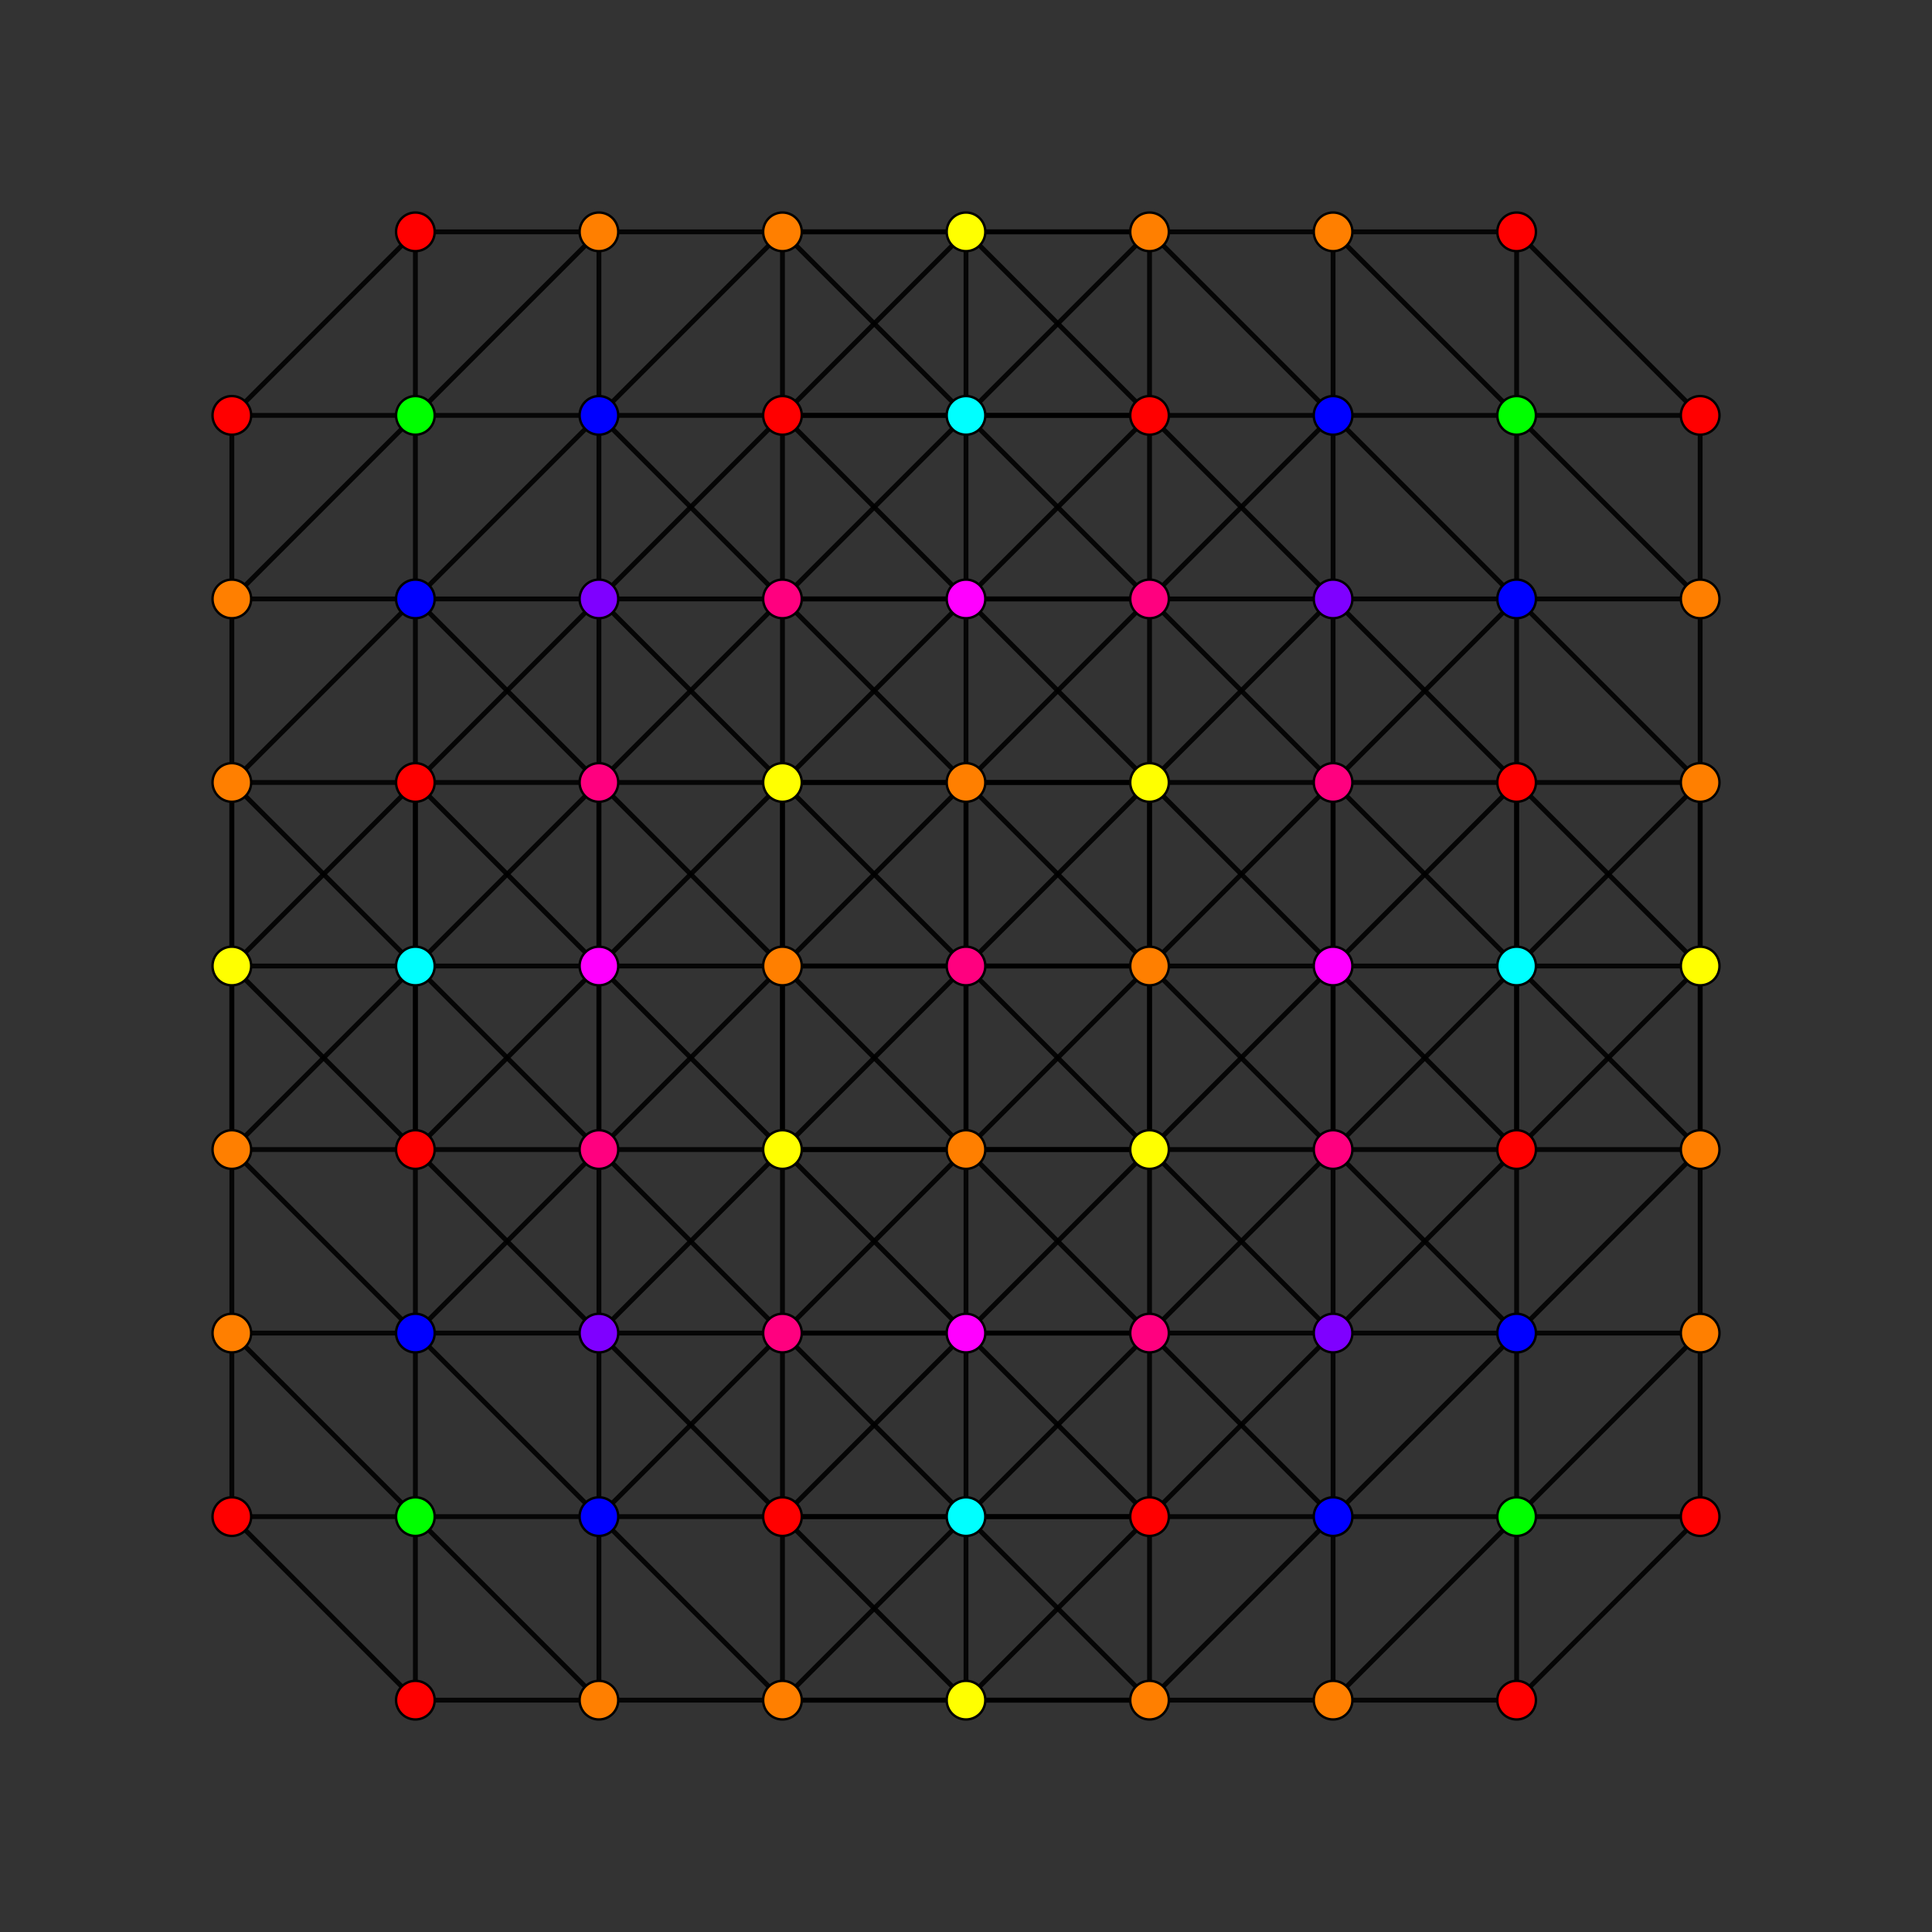 <?xml version="1.0" encoding="UTF-8" standalone="no"?>
<svg
xmlns="http://www.w3.org/2000/svg"
version="1.0"
width="1600" height="1600"
id="8-simplex_t0346_A3.svg">
<rect width="100%" height="100%" fill="#333333" stroke="none"/>
<g style="stroke:#000000;stroke-width:4.0;stroke-opacity:0.90;">
<line x1="952.000" y1="800.000" x2="952.000" y2="800.000"/>
<line x1="952.000" y1="800.000" x2="952.000" y2="952.000"/>
<line x1="952.000" y1="800.000" x2="1104.000" y2="800.000"/>
<line x1="952.000" y1="800.000" x2="952.000" y2="648.000"/>
<line x1="952.000" y1="800.000" x2="800.000" y2="952.000"/>
<line x1="952.000" y1="800.000" x2="648.000" y2="800.000"/>
<line x1="952.000" y1="800.000" x2="800.000" y2="648.000"/>
<line x1="952.000" y1="952.000" x2="952.000" y2="952.000"/>
<line x1="952.000" y1="952.000" x2="952.000" y2="1104.000"/>
<line x1="952.000" y1="952.000" x2="1104.000" y2="800.000"/>
<line x1="952.000" y1="952.000" x2="952.000" y2="648.000"/>
<line x1="952.000" y1="952.000" x2="800.000" y2="1104.000"/>
<line x1="952.000" y1="952.000" x2="648.000" y2="952.000"/>
<line x1="952.000" y1="952.000" x2="800.000" y2="952.000"/>
<line x1="952.000" y1="1104.000" x2="952.000" y2="1104.000"/>
<line x1="952.000" y1="1104.000" x2="952.000" y2="1256.000"/>
<line x1="952.000" y1="1104.000" x2="1104.000" y2="1104.000"/>
<line x1="952.000" y1="1104.000" x2="800.000" y2="1256.000"/>
<line x1="952.000" y1="1104.000" x2="648.000" y2="1104.000"/>
<line x1="952.000" y1="1104.000" x2="800.000" y2="1104.000"/>
<line x1="952.000" y1="1256.000" x2="952.000" y2="1256.000"/>
<line x1="952.000" y1="1256.000" x2="1104.000" y2="1256.000"/>
<line x1="952.000" y1="1256.000" x2="800.000" y2="1408.000"/>
<line x1="952.000" y1="1256.000" x2="648.000" y2="1256.000"/>
<line x1="952.000" y1="1256.000" x2="800.000" y2="1256.000"/>
<line x1="1104.000" y1="800.000" x2="1104.000" y2="800.000"/>
<line x1="1104.000" y1="800.000" x2="1256.000" y2="800.000"/>
<line x1="1104.000" y1="800.000" x2="952.000" y2="648.000"/>
<line x1="1104.000" y1="1104.000" x2="1104.000" y2="1104.000"/>
<line x1="1104.000" y1="1104.000" x2="1104.000" y2="1256.000"/>
<line x1="1104.000" y1="1104.000" x2="1256.000" y2="952.000"/>
<line x1="1104.000" y1="1104.000" x2="1256.000" y2="1104.000"/>
<line x1="1104.000" y1="1104.000" x2="952.000" y2="952.000"/>
<line x1="1104.000" y1="1104.000" x2="952.000" y2="1256.000"/>
<line x1="1104.000" y1="1256.000" x2="1104.000" y2="1256.000"/>
<line x1="1104.000" y1="1256.000" x2="1256.000" y2="1256.000"/>
<line x1="1104.000" y1="1256.000" x2="952.000" y2="1104.000"/>
<line x1="1104.000" y1="1256.000" x2="952.000" y2="1408.000"/>
<line x1="1256.000" y1="800.000" x2="1256.000" y2="800.000"/>
<line x1="1256.000" y1="800.000" x2="1256.000" y2="952.000"/>
<line x1="1256.000" y1="800.000" x2="1408.000" y2="800.000"/>
<line x1="1256.000" y1="800.000" x2="1256.000" y2="648.000"/>
<line x1="1256.000" y1="800.000" x2="1104.000" y2="952.000"/>
<line x1="1256.000" y1="800.000" x2="1104.000" y2="648.000"/>
<line x1="1256.000" y1="952.000" x2="1256.000" y2="952.000"/>
<line x1="1256.000" y1="952.000" x2="1256.000" y2="1104.000"/>
<line x1="1256.000" y1="952.000" x2="1408.000" y2="952.000"/>
<line x1="1256.000" y1="952.000" x2="1256.000" y2="648.000"/>
<line x1="1256.000" y1="952.000" x2="1104.000" y2="952.000"/>
<line x1="1256.000" y1="1104.000" x2="1256.000" y2="1104.000"/>
<line x1="1256.000" y1="1104.000" x2="1256.000" y2="1256.000"/>
<line x1="1256.000" y1="1104.000" x2="1408.000" y2="1104.000"/>
<line x1="1256.000" y1="1104.000" x2="1104.000" y2="1256.000"/>
<line x1="1256.000" y1="1256.000" x2="1256.000" y2="1256.000"/>
<line x1="1256.000" y1="1256.000" x2="1408.000" y2="1104.000"/>
<line x1="1256.000" y1="1256.000" x2="1408.000" y2="1256.000"/>
<line x1="1256.000" y1="1256.000" x2="1104.000" y2="1408.000"/>
<line x1="1408.000" y1="800.000" x2="1408.000" y2="800.000"/>
<line x1="1408.000" y1="800.000" x2="1408.000" y2="952.000"/>
<line x1="1408.000" y1="800.000" x2="1408.000" y2="648.000"/>
<line x1="1408.000" y1="800.000" x2="1256.000" y2="952.000"/>
<line x1="1408.000" y1="800.000" x2="1256.000" y2="648.000"/>
<line x1="1408.000" y1="952.000" x2="1408.000" y2="952.000"/>
<line x1="1408.000" y1="952.000" x2="1408.000" y2="1104.000"/>
<line x1="1408.000" y1="952.000" x2="1408.000" y2="648.000"/>
<line x1="1408.000" y1="952.000" x2="1256.000" y2="1104.000"/>
<line x1="1408.000" y1="1104.000" x2="1408.000" y2="1104.000"/>
<line x1="1408.000" y1="1104.000" x2="1408.000" y2="1256.000"/>
<line x1="1408.000" y1="1256.000" x2="1408.000" y2="1256.000"/>
<line x1="1408.000" y1="1256.000" x2="1256.000" y2="1408.000"/>
<line x1="952.000" y1="648.000" x2="952.000" y2="648.000"/>
<line x1="952.000" y1="648.000" x2="952.000" y2="496.000"/>
<line x1="952.000" y1="648.000" x2="648.000" y2="648.000"/>
<line x1="952.000" y1="648.000" x2="800.000" y2="496.000"/>
<line x1="952.000" y1="648.000" x2="800.000" y2="648.000"/>
<line x1="1256.000" y1="648.000" x2="1256.000" y2="648.000"/>
<line x1="1256.000" y1="648.000" x2="1408.000" y2="648.000"/>
<line x1="1256.000" y1="648.000" x2="1104.000" y2="496.000"/>
<line x1="1256.000" y1="648.000" x2="1256.000" y2="496.000"/>
<line x1="1256.000" y1="648.000" x2="1104.000" y2="648.000"/>
<line x1="1256.000" y1="952.000" x2="1104.000" y2="800.000"/>
<line x1="1256.000" y1="1104.000" x2="1104.000" y2="952.000"/>
<line x1="1408.000" y1="648.000" x2="1408.000" y2="648.000"/>
<line x1="1408.000" y1="648.000" x2="1408.000" y2="496.000"/>
<line x1="1408.000" y1="648.000" x2="1256.000" y2="496.000"/>
<line x1="952.000" y1="496.000" x2="952.000" y2="496.000"/>
<line x1="952.000" y1="496.000" x2="1104.000" y2="496.000"/>
<line x1="952.000" y1="496.000" x2="952.000" y2="344.000"/>
<line x1="952.000" y1="496.000" x2="648.000" y2="496.000"/>
<line x1="952.000" y1="496.000" x2="800.000" y2="344.000"/>
<line x1="952.000" y1="496.000" x2="800.000" y2="496.000"/>
<line x1="952.000" y1="648.000" x2="1104.000" y2="496.000"/>
<line x1="952.000" y1="800.000" x2="800.000" y2="800.000"/>
<line x1="952.000" y1="952.000" x2="1104.000" y2="952.000"/>
<line x1="1104.000" y1="496.000" x2="1104.000" y2="496.000"/>
<line x1="1104.000" y1="496.000" x2="1256.000" y2="496.000"/>
<line x1="1104.000" y1="496.000" x2="1104.000" y2="344.000"/>
<line x1="1104.000" y1="496.000" x2="952.000" y2="344.000"/>
<line x1="1104.000" y1="800.000" x2="1104.000" y2="952.000"/>
<line x1="1104.000" y1="800.000" x2="1256.000" y2="648.000"/>
<line x1="1104.000" y1="800.000" x2="1104.000" y2="648.000"/>
<line x1="1104.000" y1="952.000" x2="1104.000" y2="952.000"/>
<line x1="1104.000" y1="952.000" x2="1104.000" y2="648.000"/>
<line x1="1256.000" y1="496.000" x2="1256.000" y2="496.000"/>
<line x1="1256.000" y1="496.000" x2="1408.000" y2="496.000"/>
<line x1="1256.000" y1="496.000" x2="1256.000" y2="344.000"/>
<line x1="1256.000" y1="496.000" x2="1104.000" y2="344.000"/>
<line x1="1408.000" y1="496.000" x2="1408.000" y2="496.000"/>
<line x1="1408.000" y1="496.000" x2="1256.000" y2="344.000"/>
<line x1="1408.000" y1="496.000" x2="1408.000" y2="344.000"/>
<line x1="1408.000" y1="952.000" x2="1256.000" y2="800.000"/>
<line x1="952.000" y1="344.000" x2="952.000" y2="344.000"/>
<line x1="952.000" y1="344.000" x2="1104.000" y2="344.000"/>
<line x1="952.000" y1="344.000" x2="648.000" y2="344.000"/>
<line x1="952.000" y1="344.000" x2="800.000" y2="192.000"/>
<line x1="952.000" y1="344.000" x2="800.000" y2="344.000"/>
<line x1="952.000" y1="496.000" x2="1104.000" y2="344.000"/>
<line x1="952.000" y1="648.000" x2="1104.000" y2="648.000"/>
<line x1="1104.000" y1="344.000" x2="1104.000" y2="344.000"/>
<line x1="1104.000" y1="344.000" x2="1256.000" y2="344.000"/>
<line x1="1104.000" y1="344.000" x2="952.000" y2="192.000"/>
<line x1="1104.000" y1="648.000" x2="1104.000" y2="648.000"/>
<line x1="1104.000" y1="648.000" x2="1256.000" y2="496.000"/>
<line x1="1256.000" y1="344.000" x2="1256.000" y2="344.000"/>
<line x1="1256.000" y1="344.000" x2="1408.000" y2="344.000"/>
<line x1="1256.000" y1="344.000" x2="1104.000" y2="192.000"/>
<line x1="1256.000" y1="800.000" x2="1408.000" y2="648.000"/>
<line x1="1408.000" y1="344.000" x2="1408.000" y2="344.000"/>
<line x1="1408.000" y1="344.000" x2="1256.000" y2="192.000"/>
<line x1="800.000" y1="952.000" x2="800.000" y2="952.000"/>
<line x1="800.000" y1="952.000" x2="800.000" y2="1104.000"/>
<line x1="800.000" y1="952.000" x2="648.000" y2="800.000"/>
<line x1="800.000" y1="952.000" x2="800.000" y2="648.000"/>
<line x1="800.000" y1="952.000" x2="648.000" y2="952.000"/>
<line x1="800.000" y1="1104.000" x2="800.000" y2="1104.000"/>
<line x1="800.000" y1="1104.000" x2="800.000" y2="1256.000"/>
<line x1="800.000" y1="1104.000" x2="648.000" y2="952.000"/>
<line x1="800.000" y1="1256.000" x2="800.000" y2="1256.000"/>
<line x1="800.000" y1="1256.000" x2="800.000" y2="1408.000"/>
<line x1="800.000" y1="1256.000" x2="648.000" y2="1104.000"/>
<line x1="800.000" y1="1256.000" x2="648.000" y2="1256.000"/>
<line x1="800.000" y1="1408.000" x2="800.000" y2="1408.000"/>
<line x1="800.000" y1="1408.000" x2="952.000" y2="1408.000"/>
<line x1="800.000" y1="1408.000" x2="648.000" y2="1256.000"/>
<line x1="800.000" y1="1408.000" x2="648.000" y2="1408.000"/>
<line x1="952.000" y1="1256.000" x2="952.000" y2="1408.000"/>
<line x1="952.000" y1="1408.000" x2="952.000" y2="1408.000"/>
<line x1="952.000" y1="1408.000" x2="1104.000" y2="1408.000"/>
<line x1="952.000" y1="1408.000" x2="648.000" y2="1408.000"/>
<line x1="1104.000" y1="952.000" x2="1104.000" y2="1104.000"/>
<line x1="1104.000" y1="1256.000" x2="1104.000" y2="1408.000"/>
<line x1="1104.000" y1="1408.000" x2="1104.000" y2="1408.000"/>
<line x1="1104.000" y1="1408.000" x2="1256.000" y2="1408.000"/>
<line x1="1256.000" y1="1256.000" x2="1256.000" y2="1408.000"/>
<line x1="1256.000" y1="1408.000" x2="1256.000" y2="1408.000"/>
<line x1="648.000" y1="800.000" x2="648.000" y2="800.000"/>
<line x1="648.000" y1="800.000" x2="648.000" y2="952.000"/>
<line x1="648.000" y1="800.000" x2="800.000" y2="648.000"/>
<line x1="648.000" y1="800.000" x2="648.000" y2="648.000"/>
<line x1="648.000" y1="800.000" x2="496.000" y2="800.000"/>
<line x1="648.000" y1="952.000" x2="648.000" y2="952.000"/>
<line x1="648.000" y1="952.000" x2="648.000" y2="1104.000"/>
<line x1="648.000" y1="952.000" x2="648.000" y2="648.000"/>
<line x1="648.000" y1="952.000" x2="496.000" y2="800.000"/>
<line x1="648.000" y1="1104.000" x2="648.000" y2="1104.000"/>
<line x1="648.000" y1="1104.000" x2="648.000" y2="1256.000"/>
<line x1="648.000" y1="1104.000" x2="800.000" y2="1104.000"/>
<line x1="648.000" y1="1104.000" x2="496.000" y2="1104.000"/>
<line x1="648.000" y1="1256.000" x2="648.000" y2="1256.000"/>
<line x1="648.000" y1="1256.000" x2="496.000" y2="1256.000"/>
<line x1="800.000" y1="648.000" x2="800.000" y2="648.000"/>
<line x1="800.000" y1="648.000" x2="800.000" y2="496.000"/>
<line x1="800.000" y1="648.000" x2="648.000" y2="648.000"/>
<line x1="952.000" y1="1104.000" x2="1104.000" y2="952.000"/>
<line x1="952.000" y1="1104.000" x2="800.000" y2="952.000"/>
<line x1="952.000" y1="1256.000" x2="800.000" y2="1104.000"/>
<line x1="1104.000" y1="648.000" x2="1104.000" y2="496.000"/>
<line x1="1104.000" y1="952.000" x2="952.000" y2="800.000"/>
<line x1="648.000" y1="648.000" x2="648.000" y2="648.000"/>
<line x1="648.000" y1="648.000" x2="800.000" y2="496.000"/>
<line x1="648.000" y1="648.000" x2="648.000" y2="496.000"/>
<line x1="648.000" y1="648.000" x2="496.000" y2="800.000"/>
<line x1="648.000" y1="952.000" x2="496.000" y2="1104.000"/>
<line x1="648.000" y1="1104.000" x2="496.000" y2="1256.000"/>
<line x1="800.000" y1="496.000" x2="800.000" y2="496.000"/>
<line x1="800.000" y1="496.000" x2="800.000" y2="344.000"/>
<line x1="800.000" y1="952.000" x2="800.000" y2="800.000"/>
<line x1="800.000" y1="952.000" x2="648.000" y2="1104.000"/>
<line x1="800.000" y1="1104.000" x2="648.000" y2="1256.000"/>
<line x1="1104.000" y1="648.000" x2="952.000" y2="496.000"/>
<line x1="1104.000" y1="648.000" x2="952.000" y2="800.000"/>
<line x1="648.000" y1="496.000" x2="648.000" y2="496.000"/>
<line x1="648.000" y1="496.000" x2="800.000" y2="344.000"/>
<line x1="648.000" y1="496.000" x2="800.000" y2="496.000"/>
<line x1="648.000" y1="496.000" x2="648.000" y2="344.000"/>
<line x1="648.000" y1="496.000" x2="496.000" y2="496.000"/>
<line x1="648.000" y1="648.000" x2="496.000" y2="496.000"/>
<line x1="648.000" y1="800.000" x2="800.000" y2="800.000"/>
<line x1="648.000" y1="952.000" x2="496.000" y2="952.000"/>
<line x1="800.000" y1="344.000" x2="800.000" y2="344.000"/>
<line x1="800.000" y1="344.000" x2="800.000" y2="192.000"/>
<line x1="800.000" y1="344.000" x2="648.000" y2="344.000"/>
<line x1="800.000" y1="648.000" x2="800.000" y2="800.000"/>
<line x1="800.000" y1="648.000" x2="952.000" y2="496.000"/>
<line x1="800.000" y1="648.000" x2="648.000" y2="496.000"/>
<line x1="800.000" y1="800.000" x2="800.000" y2="800.000"/>
<line x1="952.000" y1="344.000" x2="952.000" y2="192.000"/>
<line x1="1104.000" y1="344.000" x2="1104.000" y2="192.000"/>
<line x1="1256.000" y1="344.000" x2="1256.000" y2="192.000"/>
<line x1="648.000" y1="344.000" x2="648.000" y2="344.000"/>
<line x1="648.000" y1="344.000" x2="800.000" y2="192.000"/>
<line x1="648.000" y1="344.000" x2="496.000" y2="344.000"/>
<line x1="648.000" y1="496.000" x2="496.000" y2="344.000"/>
<line x1="648.000" y1="648.000" x2="496.000" y2="648.000"/>
<line x1="800.000" y1="192.000" x2="800.000" y2="192.000"/>
<line x1="800.000" y1="192.000" x2="952.000" y2="192.000"/>
<line x1="800.000" y1="192.000" x2="648.000" y2="192.000"/>
<line x1="800.000" y1="496.000" x2="952.000" y2="344.000"/>
<line x1="800.000" y1="496.000" x2="648.000" y2="344.000"/>
<line x1="952.000" y1="192.000" x2="952.000" y2="192.000"/>
<line x1="952.000" y1="192.000" x2="1104.000" y2="192.000"/>
<line x1="952.000" y1="192.000" x2="648.000" y2="192.000"/>
<line x1="1104.000" y1="192.000" x2="1104.000" y2="192.000"/>
<line x1="1104.000" y1="192.000" x2="1256.000" y2="192.000"/>
<line x1="1256.000" y1="192.000" x2="1256.000" y2="192.000"/>
<line x1="648.000" y1="1256.000" x2="648.000" y2="1408.000"/>
<line x1="648.000" y1="1256.000" x2="496.000" y2="1104.000"/>
<line x1="648.000" y1="1408.000" x2="648.000" y2="1408.000"/>
<line x1="648.000" y1="1408.000" x2="496.000" y2="1256.000"/>
<line x1="648.000" y1="1408.000" x2="496.000" y2="1408.000"/>
<line x1="496.000" y1="800.000" x2="496.000" y2="800.000"/>
<line x1="496.000" y1="800.000" x2="344.000" y2="800.000"/>
<line x1="496.000" y1="1104.000" x2="496.000" y2="1104.000"/>
<line x1="496.000" y1="1104.000" x2="496.000" y2="1256.000"/>
<line x1="496.000" y1="1104.000" x2="344.000" y2="952.000"/>
<line x1="496.000" y1="1104.000" x2="344.000" y2="1104.000"/>
<line x1="496.000" y1="1256.000" x2="496.000" y2="1256.000"/>
<line x1="496.000" y1="1256.000" x2="344.000" y2="1256.000"/>
<line x1="648.000" y1="1104.000" x2="496.000" y2="952.000"/>
<line x1="496.000" y1="496.000" x2="496.000" y2="496.000"/>
<line x1="496.000" y1="496.000" x2="648.000" y2="344.000"/>
<line x1="496.000" y1="496.000" x2="496.000" y2="344.000"/>
<line x1="496.000" y1="496.000" x2="344.000" y2="648.000"/>
<line x1="496.000" y1="496.000" x2="344.000" y2="496.000"/>
<line x1="496.000" y1="800.000" x2="496.000" y2="952.000"/>
<line x1="496.000" y1="800.000" x2="496.000" y2="648.000"/>
<line x1="496.000" y1="800.000" x2="344.000" y2="952.000"/>
<line x1="496.000" y1="800.000" x2="344.000" y2="648.000"/>
<line x1="496.000" y1="952.000" x2="496.000" y2="952.000"/>
<line x1="496.000" y1="952.000" x2="496.000" y2="648.000"/>
<line x1="496.000" y1="952.000" x2="344.000" y2="1104.000"/>
<line x1="496.000" y1="952.000" x2="344.000" y2="952.000"/>
<line x1="648.000" y1="344.000" x2="648.000" y2="192.000"/>
<line x1="648.000" y1="496.000" x2="496.000" y2="648.000"/>
<line x1="648.000" y1="800.000" x2="496.000" y2="952.000"/>
<line x1="648.000" y1="800.000" x2="496.000" y2="648.000"/>
<line x1="496.000" y1="344.000" x2="496.000" y2="344.000"/>
<line x1="496.000" y1="344.000" x2="648.000" y2="192.000"/>
<line x1="496.000" y1="344.000" x2="344.000" y2="344.000"/>
<line x1="496.000" y1="648.000" x2="496.000" y2="648.000"/>
<line x1="496.000" y1="648.000" x2="344.000" y2="496.000"/>
<line x1="496.000" y1="648.000" x2="344.000" y2="648.000"/>
<line x1="648.000" y1="192.000" x2="648.000" y2="192.000"/>
<line x1="648.000" y1="192.000" x2="496.000" y2="192.000"/>
<line x1="496.000" y1="952.000" x2="496.000" y2="1104.000"/>
<line x1="496.000" y1="952.000" x2="344.000" y2="800.000"/>
<line x1="496.000" y1="1256.000" x2="496.000" y2="1408.000"/>
<line x1="496.000" y1="1256.000" x2="344.000" y2="1104.000"/>
<line x1="496.000" y1="1408.000" x2="496.000" y2="1408.000"/>
<line x1="496.000" y1="1408.000" x2="344.000" y2="1256.000"/>
<line x1="496.000" y1="1408.000" x2="344.000" y2="1408.000"/>
<line x1="952.000" y1="1408.000" x2="800.000" y2="1256.000"/>
<line x1="344.000" y1="800.000" x2="344.000" y2="800.000"/>
<line x1="344.000" y1="800.000" x2="344.000" y2="952.000"/>
<line x1="344.000" y1="800.000" x2="496.000" y2="648.000"/>
<line x1="344.000" y1="800.000" x2="344.000" y2="648.000"/>
<line x1="344.000" y1="800.000" x2="192.000" y2="800.000"/>
<line x1="344.000" y1="952.000" x2="344.000" y2="952.000"/>
<line x1="344.000" y1="952.000" x2="344.000" y2="1104.000"/>
<line x1="344.000" y1="952.000" x2="344.000" y2="648.000"/>
<line x1="344.000" y1="952.000" x2="192.000" y2="952.000"/>
<line x1="344.000" y1="1104.000" x2="344.000" y2="1104.000"/>
<line x1="344.000" y1="1104.000" x2="344.000" y2="1256.000"/>
<line x1="344.000" y1="1104.000" x2="192.000" y2="1104.000"/>
<line x1="344.000" y1="1256.000" x2="344.000" y2="1256.000"/>
<line x1="344.000" y1="1256.000" x2="192.000" y2="1104.000"/>
<line x1="344.000" y1="1256.000" x2="192.000" y2="1256.000"/>
<line x1="496.000" y1="648.000" x2="496.000" y2="496.000"/>
<line x1="344.000" y1="648.000" x2="344.000" y2="648.000"/>
<line x1="344.000" y1="648.000" x2="344.000" y2="496.000"/>
<line x1="344.000" y1="648.000" x2="192.000" y2="648.000"/>
<line x1="344.000" y1="1104.000" x2="192.000" y2="952.000"/>
<line x1="344.000" y1="496.000" x2="344.000" y2="496.000"/>
<line x1="344.000" y1="496.000" x2="496.000" y2="344.000"/>
<line x1="344.000" y1="496.000" x2="344.000" y2="344.000"/>
<line x1="344.000" y1="496.000" x2="192.000" y2="496.000"/>
<line x1="344.000" y1="952.000" x2="192.000" y2="800.000"/>
<line x1="496.000" y1="344.000" x2="496.000" y2="192.000"/>
<line x1="952.000" y1="952.000" x2="800.000" y2="800.000"/>
<line x1="344.000" y1="344.000" x2="344.000" y2="344.000"/>
<line x1="344.000" y1="344.000" x2="496.000" y2="192.000"/>
<line x1="344.000" y1="344.000" x2="192.000" y2="496.000"/>
<line x1="344.000" y1="344.000" x2="192.000" y2="344.000"/>
<line x1="344.000" y1="496.000" x2="192.000" y2="648.000"/>
<line x1="344.000" y1="648.000" x2="192.000" y2="800.000"/>
<line x1="344.000" y1="800.000" x2="192.000" y2="952.000"/>
<line x1="344.000" y1="800.000" x2="192.000" y2="648.000"/>
<line x1="496.000" y1="192.000" x2="496.000" y2="192.000"/>
<line x1="496.000" y1="192.000" x2="344.000" y2="192.000"/>
<line x1="800.000" y1="800.000" x2="952.000" y2="648.000"/>
<line x1="800.000" y1="800.000" x2="648.000" y2="952.000"/>
<line x1="800.000" y1="800.000" x2="648.000" y2="648.000"/>
<line x1="952.000" y1="192.000" x2="800.000" y2="344.000"/>
<line x1="344.000" y1="1256.000" x2="344.000" y2="1408.000"/>
<line x1="344.000" y1="1408.000" x2="344.000" y2="1408.000"/>
<line x1="344.000" y1="1408.000" x2="192.000" y2="1256.000"/>
<line x1="648.000" y1="1408.000" x2="800.000" y2="1256.000"/>
<line x1="192.000" y1="800.000" x2="192.000" y2="800.000"/>
<line x1="192.000" y1="800.000" x2="192.000" y2="952.000"/>
<line x1="192.000" y1="800.000" x2="192.000" y2="648.000"/>
<line x1="192.000" y1="952.000" x2="192.000" y2="952.000"/>
<line x1="192.000" y1="952.000" x2="192.000" y2="1104.000"/>
<line x1="192.000" y1="952.000" x2="192.000" y2="648.000"/>
<line x1="192.000" y1="1104.000" x2="192.000" y2="1104.000"/>
<line x1="192.000" y1="1104.000" x2="192.000" y2="1256.000"/>
<line x1="192.000" y1="1256.000" x2="192.000" y2="1256.000"/>
<line x1="192.000" y1="648.000" x2="192.000" y2="648.000"/>
<line x1="192.000" y1="648.000" x2="192.000" y2="496.000"/>
<line x1="192.000" y1="496.000" x2="192.000" y2="496.000"/>
<line x1="192.000" y1="496.000" x2="192.000" y2="344.000"/>
<line x1="344.000" y1="344.000" x2="344.000" y2="192.000"/>
<line x1="800.000" y1="344.000" x2="648.000" y2="192.000"/>
<line x1="192.000" y1="344.000" x2="192.000" y2="344.000"/>
<line x1="192.000" y1="344.000" x2="344.000" y2="192.000"/>
<line x1="344.000" y1="192.000" x2="344.000" y2="192.000"/>
</g>
<g style="stroke:#000000;stroke-width:2.0;fill:#ff0000">
<circle cx="1408.000" cy="1256.000" r="16.0"/>
<circle cx="1408.000" cy="344.000" r="16.0"/>
<circle cx="1256.000" cy="1408.000" r="16.0"/>
<circle cx="1256.000" cy="192.000" r="16.0"/>
<circle cx="344.000" cy="1408.000" r="16.0"/>
<circle cx="192.000" cy="1256.000" r="16.0"/>
<circle cx="192.000" cy="344.000" r="16.0"/>
<circle cx="344.000" cy="192.000" r="16.0"/>
</g>
<g style="stroke:#000000;stroke-width:2.0;fill:#ff7f00">
<circle cx="1408.000" cy="952.000" r="16.0"/>
<circle cx="1408.000" cy="1104.000" r="16.0"/>
<circle cx="1408.000" cy="648.000" r="16.0"/>
<circle cx="1408.000" cy="496.000" r="16.0"/>
<circle cx="952.000" cy="1408.000" r="16.0"/>
<circle cx="1104.000" cy="1408.000" r="16.0"/>
<circle cx="952.000" cy="192.000" r="16.0"/>
<circle cx="1104.000" cy="192.000" r="16.0"/>
<circle cx="648.000" cy="1408.000" r="16.0"/>
<circle cx="648.000" cy="192.000" r="16.0"/>
<circle cx="496.000" cy="1408.000" r="16.0"/>
<circle cx="496.000" cy="192.000" r="16.0"/>
<circle cx="192.000" cy="952.000" r="16.0"/>
<circle cx="192.000" cy="1104.000" r="16.0"/>
<circle cx="192.000" cy="648.000" r="16.0"/>
<circle cx="192.000" cy="496.000" r="16.0"/>
</g>
<g style="stroke:#000000;stroke-width:2.0;fill:#ffff00">
<circle cx="1408.000" cy="800.000" r="16.0"/>
<circle cx="800.000" cy="1408.000" r="16.0"/>
<circle cx="800.000" cy="192.000" r="16.0"/>
<circle cx="192.000" cy="800.000" r="16.0"/>
</g>
<g style="stroke:#000000;stroke-width:2.0;fill:#00ff00">
<circle cx="1256.000" cy="1256.000" r="16.0"/>
<circle cx="1256.000" cy="344.000" r="16.0"/>
<circle cx="344.000" cy="1256.000" r="16.0"/>
<circle cx="344.000" cy="344.000" r="16.0"/>
</g>
<g style="stroke:#000000;stroke-width:2.0;fill:#00ffff">
<circle cx="1256.000" cy="800.000" r="16.0"/>
<circle cx="800.000" cy="1256.000" r="16.0"/>
<circle cx="800.000" cy="344.000" r="16.0"/>
<circle cx="344.000" cy="800.000" r="16.0"/>
</g>
<g style="stroke:#000000;stroke-width:2.0;fill:#0000ff">
<circle cx="1104.000" cy="1256.000" r="16.0"/>
<circle cx="1256.000" cy="1104.000" r="16.0"/>
<circle cx="1256.000" cy="496.000" r="16.0"/>
<circle cx="1104.000" cy="344.000" r="16.0"/>
<circle cx="496.000" cy="1256.000" r="16.0"/>
<circle cx="496.000" cy="344.000" r="16.0"/>
<circle cx="344.000" cy="1104.000" r="16.0"/>
<circle cx="344.000" cy="496.000" r="16.0"/>
</g>
<g style="stroke:#000000;stroke-width:2.0;fill:#7f00ff">
<circle cx="1104.000" cy="1104.000" r="16.0"/>
<circle cx="1104.000" cy="496.000" r="16.0"/>
<circle cx="496.000" cy="1104.000" r="16.0"/>
<circle cx="496.000" cy="496.000" r="16.0"/>
</g>
<g style="stroke:#000000;stroke-width:2.0;fill:#ff00ff">
<circle cx="1104.000" cy="800.000" r="16.0"/>
<circle cx="800.000" cy="1104.000" r="16.0"/>
<circle cx="800.000" cy="496.000" r="16.0"/>
<circle cx="496.000" cy="800.000" r="16.0"/>
</g>
<g style="stroke:#000000;stroke-width:2.0;fill:#ff007f">
<circle cx="952.000" cy="1104.000" r="16.0"/>
<circle cx="952.000" cy="496.000" r="16.0"/>
<circle cx="1104.000" cy="952.000" r="16.0"/>
<circle cx="1104.000" cy="648.000" r="16.0"/>
<circle cx="648.000" cy="1104.000" r="16.0"/>
<circle cx="648.000" cy="496.000" r="16.0"/>
<circle cx="800.000" cy="800.000" r="16.0"/>
<circle cx="496.000" cy="952.000" r="16.0"/>
<circle cx="496.000" cy="648.000" r="16.0"/>
</g>
<g style="stroke:#000000;stroke-width:2.0;fill:#ff0000">
<circle cx="952.000" cy="1256.000" r="16.0"/>
<circle cx="1256.000" cy="952.000" r="16.0"/>
<circle cx="1256.000" cy="648.000" r="16.0"/>
<circle cx="952.000" cy="344.000" r="16.0"/>
<circle cx="648.000" cy="1256.000" r="16.0"/>
<circle cx="648.000" cy="344.000" r="16.0"/>
<circle cx="344.000" cy="952.000" r="16.0"/>
<circle cx="344.000" cy="648.000" r="16.0"/>
</g>
<g style="stroke:#000000;stroke-width:2.0;fill:#ff7f00">
<circle cx="952.000" cy="800.000" r="16.0"/>
<circle cx="800.000" cy="952.000" r="16.0"/>
<circle cx="648.000" cy="800.000" r="16.0"/>
<circle cx="800.000" cy="648.000" r="16.0"/>
</g>
<g style="stroke:#000000;stroke-width:2.0;fill:#ffff00">
<circle cx="952.000" cy="952.000" r="16.0"/>
<circle cx="952.000" cy="648.000" r="16.0"/>
<circle cx="648.000" cy="952.000" r="16.0"/>
<circle cx="648.000" cy="648.000" r="16.0"/>
</g>
</svg>
